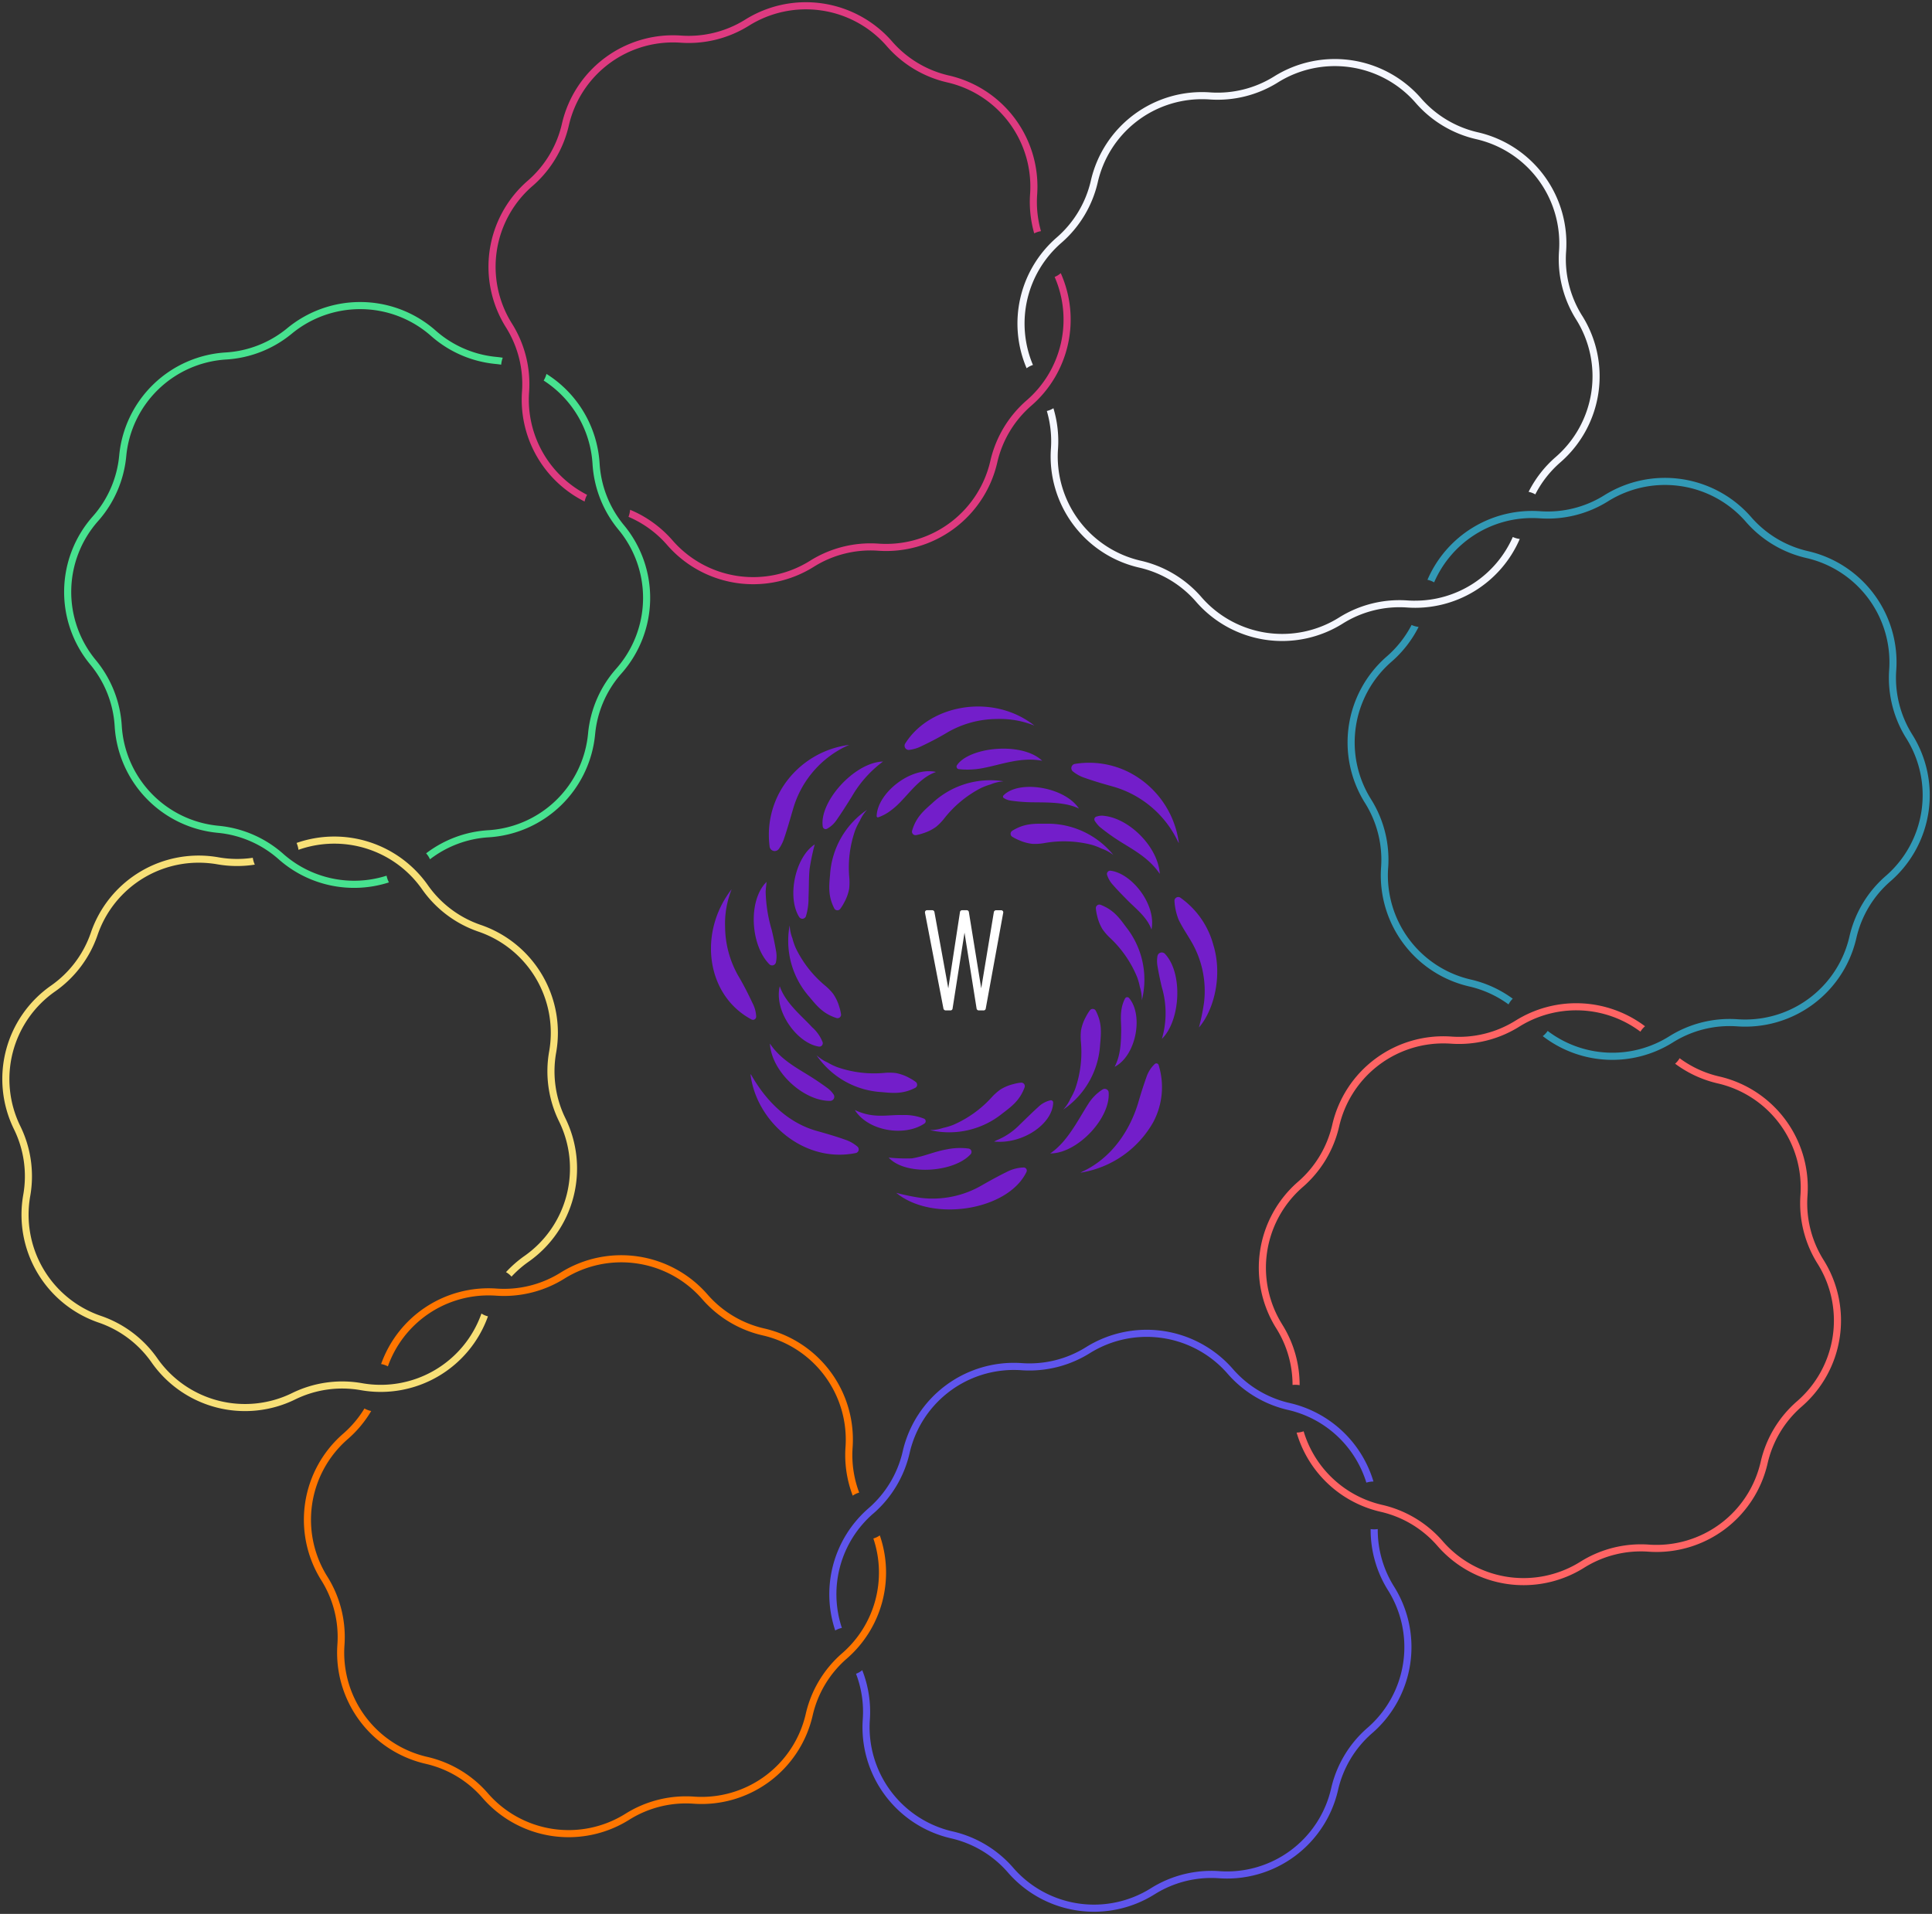 <svg xmlns="http://www.w3.org/2000/svg" width="449.857" height="445.691" viewBox="0 0 449.857 445.691">
  <rect x="0" y="0" width="449.857" height="445.691" fill="#333333" stroke="none"/>
  <g id="Group_3774" data-name="Group 3774" transform="translate(0.542 0.521)">
    <g id="Group_3402" data-name="Group 3402" transform="translate(165 164)">
      <path id="Path_1764" data-name="Path 1764" d="M375.783,310.3a.488.488,0,0,0-.41-.182h-1.139a.536.536,0,0,0-.54.471l-2.933,17.71-2.868-17.7a.507.507,0,0,0-.529-.485h-1.026a.5.5,0,0,0-.532.468v.005l-2.716,17.724L359.875,310.6a.519.519,0,0,0-.55-.485l-.021,0h-1.14a.469.469,0,0,0-.5.429.446.446,0,0,0,0,.076v.086l4.292,22.275v.007a.545.545,0,0,0,.559.458h1.049a.5.5,0,0,0,.532-.466v-.006l2.772-17.643,2.81,17.657a.519.519,0,0,0,.529.459h1.049a.513.513,0,0,0,.564-.458v-.009l4.057-22.251a.483.483,0,0,0-.089-.426" transform="translate(-307.829 -262.67)" fill="#fff"/>
      <path id="Path_1765" data-name="Path 1765" d="M361.992,248.9a21.566,21.566,0,0,0-8.837-1.536,23.2,23.2,0,0,0-11.415,3.117c-1.983,1.2-4.054,2.263-6.147,3.257a8.571,8.571,0,0,1-2.736.818.969.969,0,0,1-.949-1.478c5.676-9.087,20.4-11.812,30.084-4.179m-2.5,102.906a.718.718,0,0,1,.646,1.04c-4.286,8.96-21.878,11.786-30.322,4.866a51.833,51.833,0,0,0,5.737,1.173,22.79,22.79,0,0,0,13.914-2.767c2.013-1.155,4.045-2.283,6.129-3.3a9.006,9.006,0,0,1,3.9-1.01M400.3,319.191a51.93,51.93,0,0,0,1.18-5.757,22.8,22.8,0,0,0-2.719-13.828c-1.161-2.046-2.157-3.392-3.192-5.5a13.957,13.957,0,0,1-.969-4.395.88.88,0,0,1,1.391-.727,19.739,19.739,0,0,1,7.654,10.968c2.231,7.246.089,15.308-3.346,19.245M291.5,286.992a21.615,21.615,0,0,0-1.531,8.921,23.358,23.358,0,0,0,3.1,11.321c1.271,2.128,2.375,4.362,3.433,6.606a7.1,7.1,0,0,1,.7,2.828.743.743,0,0,1-1.09.663c-10.555-5.614-12.489-20.249-4.611-30.338m104.125-10.72c-.078-.131-.164-.257-.229-.393a24,24,0,0,0-15.287-12.832c-2.162-.6-4.319-1.235-6.434-1.982a8.84,8.84,0,0,1-2.759-1.517,1,1,0,0,1,.469-1.722,20.616,20.616,0,0,1,12.721,1.987,21.68,21.68,0,0,1,11.519,16.458m-76.761-22.884c-.549.263-1.119.5-1.65.794A23.322,23.322,0,0,0,305.8,268.306c-.686,2.318-1.333,4.65-2.114,6.936a9.122,9.122,0,0,1-1.212,2.389,1.191,1.191,0,0,1-2.13-.484,20.9,20.9,0,0,1,2.7-13.406,21.628,21.628,0,0,1,15.813-10.349m1.921,93.545a.864.864,0,0,1-.4,1.506c-12.15,2.462-23.25-7.421-24.5-18.416.13.19.217.293.275.394,3.468,6.035,8.52,11.025,15.228,12.891,2.181.606,4.362,1.246,6.5,2a8.686,8.686,0,0,1,2.9,1.629m51.935,6.07c.138-.077.272-.164.416-.231,6.631-3.055,11.1-9.38,13.128-16.393q.828-2.864,1.828-5.675a7.405,7.405,0,0,1,1.939-3.016.548.548,0,0,1,.773.052.56.56,0,0,1,.1.162,17.334,17.334,0,0,1-1.26,13.37,23.709,23.709,0,0,1-16.926,11.733M363.8,257.088c-4.967-.923-9.341.858-13.849,1.719a18.662,18.662,0,0,1-5.621.23.6.6,0,0,1-.363-.927c2.854-4.208,15.1-5.537,19.836-1.022m-37.065.183a26.8,26.8,0,0,0-7.23,8.1c-1.172,1.889-2.363,3.771-3.635,5.591a6.257,6.257,0,0,1-2.174,1.967.68.68,0,0,1-.992-.513c-.865-5.773,7.39-14.971,14.031-15.145m38.936,91.262c4.007-2.706,6.452-7.787,8.877-11.566a10.716,10.716,0,0,1,3.37-3.368.94.94,0,0,1,1.341.572c.6,6.034-7.243,14.387-13.588,14.362m25.511-65.092c-2.433-3.625-5.951-5.489-9.3-7.585a46.725,46.725,0,0,1-4.689-3.371,7.352,7.352,0,0,1-1.134-1.374.668.668,0,0,1,.172-.928.676.676,0,0,1,.257-.106,3.752,3.752,0,0,1,1.818-.151c5.913.7,12.479,7.288,12.873,13.516M300.4,322.94c2.33,3.486,5.654,5.345,8.887,7.333,1.53.942,3.029,1.946,4.474,3.011a6.164,6.164,0,0,1,1.494,1.553.96.96,0,0,1-.794,1.454c-6.146.089-13.69-6.709-14.06-13.355m1.39-18.879a.9.9,0,0,1-1.495.441c-4.448-4.438-5.038-14.917-.676-19.2-.078.877-.186,1.635-.208,2.393a34.342,34.342,0,0,0,1.434,8.886c.381,1.621.718,3.257,1,4.9a6.712,6.712,0,0,1-.052,2.586m26.258,45.43a40.11,40.11,0,0,0,5.4.193c3.091-.518,5.147-1.582,8.239-2.122a15.258,15.258,0,0,1,4.968-.17.794.794,0,0,1,.47,1.333c-3.981,4.318-15.282,4.988-19.076.763m62.585-46.907a1.019,1.019,0,0,1,1.715-.563c4.3,4.517,3.635,15.6-.678,19.829a21.275,21.275,0,0,0-.029-12.064c-.383-1.621-.727-3.256-1-4.9a6.843,6.843,0,0,1-.01-2.3m-79.38,23.077a9.743,9.743,0,0,0,2.615,1.71,14.437,14.437,0,0,0,2.2,1.068,26.114,26.114,0,0,0,11.147,1.322,13.194,13.194,0,0,1,2.493.048,10.419,10.419,0,0,1,3.133,1.13,10.585,10.585,0,0,1,1.52.942.819.819,0,0,1-.132,1.38c-2.874,1.469-5.147,1.235-7.854.983a19.716,19.716,0,0,1-15.125-8.584m26.384,17.437a9.746,9.746,0,0,0,3.082-.509,14.52,14.52,0,0,0,2.343-.7,26.115,26.115,0,0,0,9.106-6.568,13.214,13.214,0,0,1,1.87-1.65,10.394,10.394,0,0,1,3.071-1.288,10.6,10.6,0,0,1,1.758-.334.819.819,0,0,1,.837,1.1c-1.124,3.029-2.956,4.391-5.121,6.037a19.713,19.713,0,0,1-16.946,3.907m31.076-4.78a9.714,9.714,0,0,0,1.708-2.616,14.462,14.462,0,0,0,1.066-2.2,26.11,26.11,0,0,0,1.311-11.147,13.179,13.179,0,0,1,.047-2.492,10.414,10.414,0,0,1,1.126-3.136,10.7,10.7,0,0,1,.942-1.522.819.819,0,0,1,1.381.129c1.471,2.873,1.239,5.146.99,7.855a19.714,19.714,0,0,1-8.571,15.132m18.291-25.455a9.714,9.714,0,0,0-.458-3.09,14.421,14.421,0,0,0-.665-2.354,26.121,26.121,0,0,0-6.421-9.208,13.149,13.149,0,0,1-1.62-1.895,10.392,10.392,0,0,1-1.238-3.093,10.532,10.532,0,0,1-.305-1.763.82.82,0,0,1,1.119-.819c3.007,1.173,4.341,3.029,5.952,5.218a19.712,19.712,0,0,1,3.635,17.007m-6.628-33.837a9.7,9.7,0,0,0-2.749-1.484,14.4,14.4,0,0,0-2.284-.878,26.1,26.1,0,0,0-11.22-.377,13.239,13.239,0,0,1-2.489.163,10.413,10.413,0,0,1-3.218-.862,10.526,10.526,0,0,1-1.594-.81.82.82,0,0,1-.247-1.132.829.829,0,0,1,.261-.255c2.74-1.706,5.023-1.665,7.745-1.642a19.715,19.715,0,0,1,15.794,7.278m-57.338-10.534a9.7,9.7,0,0,0-1.717,2.61,14.445,14.445,0,0,0-1.072,2.2,26.12,26.12,0,0,0-1.348,11.146,13.139,13.139,0,0,1-.054,2.494,10.414,10.414,0,0,1-1.137,3.131,10.62,10.62,0,0,1-.946,1.519.819.819,0,0,1-1.38-.135c-1.461-2.878-1.223-5.149-.97-7.857a19.716,19.716,0,0,1,8.619-15.1M305,295.388a9.694,9.694,0,0,0,.642,3.058,14.463,14.463,0,0,0,.8,2.311,26.105,26.105,0,0,0,6.958,8.811,13.121,13.121,0,0,1,1.73,1.8,10.385,10.385,0,0,1,1.42,3.013,10.527,10.527,0,0,1,.411,1.741A.818.818,0,0,1,315.9,317c-3.071-.991-4.514-2.762-6.252-4.854a19.712,19.712,0,0,1-4.642-16.761m49.813-33.512a9.74,9.74,0,0,0-3.039.727,14.567,14.567,0,0,0-2.288.868,26.127,26.127,0,0,0-8.615,7.2,13.2,13.2,0,0,1-1.747,1.78,10.387,10.387,0,0,1-2.973,1.5,10.615,10.615,0,0,1-1.73.458.818.818,0,0,1-.913-1.044c.905-3.1,2.635-4.588,4.679-6.386a19.715,19.715,0,0,1,16.625-5.1m10.917,74.283a.533.533,0,0,1,.616.434.551.551,0,0,1,.008.092c-.121,4.982-7.138,9.766-13.764,9.072.319-.154.484-.252.666-.319a15.8,15.8,0,0,0,5.376-3.674c1.438-1.379,2.848-2.786,4.328-4.119a5.888,5.888,0,0,1,2.772-1.485m14.932-7.805c1.432-2.768,1.48-5.694,1.528-8.637.029-1.776-.5-4.685.917-7.3a.57.57,0,0,1,.783-.189.577.577,0,0,1,.153.136c3.409,4.1,1.554,13.5-3.381,15.993m-.943-45.664c4.968.624,10.706,7.918,9.521,13.726-.929-2.814-3.69-4.926-5.567-6.827-1.147-1.162-2.294-2.329-3.372-3.554a6.278,6.278,0,0,1-1.406-2.389.763.763,0,0,1,.824-.956m-77.033,26.9c1.323,3.906,5.023,6.81,7.559,9.572a8.91,8.91,0,0,1,2.423,3.468.793.793,0,0,1-.868,1.019c-5.035-.779-10.529-8.2-9.11-14.063M339.079,259.7c-3.87,1.309-6.461,5.36-9.2,7.881a15.957,15.957,0,0,1-1.289,1.064,10.443,10.443,0,0,1-2.983,1.622.292.292,0,0,1-.347-.226.289.289,0,0,1-.006-.066c.141-5.331,7.949-11.6,13.826-10.275m-30.3,33.6a.872.872,0,0,1-1.547.194c-2.881-4.537-1.028-13.869,3.6-16.927a54.967,54.967,0,0,0-1.189,5.682c-.212,2.209-.145,4.442-.253,6.663a14.214,14.214,0,0,1-.606,4.387m63.575-25.072c-3.054-1.522-7.441-1.423-10.508-1.465a37.978,37.978,0,0,1-5.477-.41,3.951,3.951,0,0,1-1.52-.581.386.386,0,0,1-.126-.532.374.374,0,0,1,.041-.055c3.493-3.693,14.216-2.073,17.59,3.043m-35.974,73.336c-4.6,3.118-13.1,1.807-16.212-3.143,4.386,2.076,7.541,1.067,11.081,1.175a12.29,12.29,0,0,1,5.056.848.642.642,0,0,1,.075,1.114" transform="translate(-286.673 -244.45)" fill="#731eca"/>
    </g>
    <path id="Path_1857" data-name="Path 1857" d="M165.431,139.918a24.841,24.841,0,0,1-5.653-14.315,26.535,26.535,0,0,0-12.376-20.89,5.779,5.779,0,0,1-.651,1.545,24.9,24.9,0,0,1,11.378,19.449,26.473,26.473,0,0,0,6.027,15.261,24.884,24.884,0,0,1-.537,32.415,26.48,26.48,0,0,0-6.53,15.057,24.884,24.884,0,0,1-23.3,22.537,26.465,26.465,0,0,0-14.409,5.379,5.3,5.3,0,0,1,.9,1.389,24.827,24.827,0,0,1,13.611-5.117A26.529,26.529,0,0,0,158.733,188.6a24.836,24.836,0,0,1,6.125-14.122,26.528,26.528,0,0,0,.573-34.559" transform="translate(-20.702 -18.159)" fill="#47e28f" stroke="rgba(0,0,0,0)" stroke-width="1"/>
    <path id="Path_1858" data-name="Path 1858" d="M92.49,218.05a24.89,24.89,0,0,1-24.065-5.091,26.459,26.459,0,0,0-15.055-6.532,24.9,24.9,0,0,1-22.541-23.3A26.47,26.47,0,0,0,24.8,167.861a24.883,24.883,0,0,1,.538-32.414,26.5,26.5,0,0,0,6.535-15.062,24.884,24.884,0,0,1,23.3-22.541,26.487,26.487,0,0,0,15.265-6.028,24.981,24.981,0,0,1,15.868-5.7h.039a24.91,24.91,0,0,1,16.5,6.246A26.5,26.5,0,0,0,117.9,98.886c.43.041.854.1,1.276.159a6.193,6.193,0,0,1,.362-1.616c-.489-.074-.98-.14-1.48-.188a24.853,24.853,0,0,1-14.121-6.121,26.558,26.558,0,0,0-17.6-6.659H86.3a26.642,26.642,0,0,0-16.92,6.08A24.843,24.843,0,0,1,55.065,96.2a26.53,26.53,0,0,0-24.836,24.032,24.863,24.863,0,0,1-6.13,14.127,26.529,26.529,0,0,0-.574,34.559,24.827,24.827,0,0,1,5.652,14.317A26.542,26.542,0,0,0,53.21,208.071,24.824,24.824,0,0,1,67.331,214.2a26.493,26.493,0,0,0,25.708,5.413,5.873,5.873,0,0,1-.55-1.562" transform="translate(-3.019 -14.647)" fill="#47e28f" stroke="rgba(0,0,0,0)" stroke-width="1"/>
    <path id="Path_1859" data-name="Path 1859" d="M147.205,42.795a26.51,26.51,0,0,0,8.451-14.076,24.872,24.872,0,0,1,24.3-19.357c.577,0,1.16.019,1.744.06a26.474,26.474,0,0,0,15.924-3.978,25,25,0,0,1,16.5-3.573h0a24.9,24.9,0,0,1,15.562,8.354,26.5,26.5,0,0,0,14.073,8.442,24.89,24.89,0,0,1,19.295,26.059,26.575,26.575,0,0,0,.967,9.1,5.2,5.2,0,0,1,1.571-.515,24.9,24.9,0,0,1-.889-8.476,26.538,26.538,0,0,0-20.572-27.781,24.851,24.851,0,0,1-13.2-7.919,26.637,26.637,0,0,0-34.186-5.1,24.873,24.873,0,0,1-14.935,3.73,26.525,26.525,0,0,0-27.77,20.574,24.858,24.858,0,0,1-7.925,13.2,26.53,26.53,0,0,0-5.093,34.186,24.811,24.811,0,0,1,3.73,14.934,26.523,26.523,0,0,0,14.578,25.611,5.875,5.875,0,0,1,.577-1.562,24.875,24.875,0,0,1-13.5-23.935,26.468,26.468,0,0,0-3.977-15.922,24.883,24.883,0,0,1,4.776-32.065" transform="translate(-23.75 0)" fill="#de3a80" stroke="rgba(0,0,0,0)" stroke-width="1"/>
    <path id="Path_1860" data-name="Path 1860" d="M277.038,76.322a4.815,4.815,0,0,1-1.422.882,24.863,24.863,0,0,1-6.52,28.742,26.486,26.486,0,0,0-8.445,14.073,24.869,24.869,0,0,1-24.3,19.353c-.579,0-1.164-.019-1.75-.06a26.481,26.481,0,0,0-15.924,3.979,24.9,24.9,0,0,1-32.065-4.776,26.9,26.9,0,0,0-7.128-5.774,25.305,25.305,0,0,0-2.72-1.312,6.2,6.2,0,0,1-.37,1.645,24.81,24.81,0,0,1,8.972,6.528,26.548,26.548,0,0,0,34.187,5.092,24.837,24.837,0,0,1,14.936-3.733,26.534,26.534,0,0,0,27.774-20.57,24.825,24.825,0,0,1,7.92-13.2,26.512,26.512,0,0,0,6.855-30.87" transform="translate(-30.59 -13.235)" fill="#de3a80" stroke="rgba(0,0,0,0)" stroke-width="1"/>
    <path id="Path_1861" data-name="Path 1861" d="M417.437,75.77a24.838,24.838,0,0,1-3.731-14.931,26.539,26.539,0,0,0-20.572-27.783,24.848,24.848,0,0,1-13.2-7.917,26.638,26.638,0,0,0-34.186-5.1,24.864,24.864,0,0,1-14.935,3.73,26.529,26.529,0,0,0-27.77,20.574,24.857,24.857,0,0,1-7.925,13.2,26.509,26.509,0,0,0-7.026,30.467,4.876,4.876,0,0,1,1.472-.764,24.864,24.864,0,0,1,6.64-28.458,26.509,26.509,0,0,0,8.451-14.076,24.871,24.871,0,0,1,24.3-19.357c.577,0,1.16.02,1.744.06a26.459,26.459,0,0,0,15.924-3.978,25,25,0,0,1,16.5-3.574h0a24.9,24.9,0,0,1,15.562,8.354,26.5,26.5,0,0,0,14.072,8.441,24.892,24.892,0,0,1,19.3,26.06,26.487,26.487,0,0,0,3.978,15.92,24.883,24.883,0,0,1-4.777,32.066,26.519,26.519,0,0,0-6.282,8.085,5.131,5.131,0,0,1,1.559.593,24.881,24.881,0,0,1,5.81-7.433,26.529,26.529,0,0,0,5.093-34.187" transform="translate(-49.59 -2.775)" fill="#f5f7ff" stroke="rgba(0,0,0,0)" stroke-width="1"/>
    <path id="Path_1862" data-name="Path 1862" d="M379.949,159.2c-.579,0-1.164-.02-1.75-.059a26.465,26.465,0,0,0-15.924,3.979,24.9,24.9,0,0,1-32.065-4.777,26.473,26.473,0,0,0-14.072-8.447,24.893,24.893,0,0,1-19.3-26.05,26.524,26.524,0,0,0-1.07-9.465,5.02,5.02,0,0,1-1.533.643,24.868,24.868,0,0,1,.954,8.709A26.54,26.54,0,0,0,315.766,151.5a24.833,24.833,0,0,1,13.2,7.924,26.545,26.545,0,0,0,34.187,5.092,24.832,24.832,0,0,1,14.936-3.732,26.515,26.515,0,0,0,26.263-15.96,5.346,5.346,0,0,1-1.62-.46,24.839,24.839,0,0,1-22.78,14.831" transform="translate(-51.026 -19.835)" fill="#f5f7ff" stroke="rgba(0,0,0,0)" stroke-width="1"/>
    <path id="Path_1863" data-name="Path 1863" d="M514.338,193.77a24.838,24.838,0,0,1-3.731-14.931,26.54,26.54,0,0,0-20.572-27.783,24.848,24.848,0,0,1-13.2-7.917,26.638,26.638,0,0,0-34.186-5.1,24.863,24.863,0,0,1-14.935,3.73,26.517,26.517,0,0,0-26.261,15.969,5.123,5.123,0,0,1,1.554.6,24.844,24.844,0,0,1,22.85-14.979c.577,0,1.16.02,1.744.059a26.462,26.462,0,0,0,15.924-3.978,25.014,25.014,0,0,1,16.5-3.574h0a24.9,24.9,0,0,1,15.562,8.354,26.5,26.5,0,0,0,14.072,8.441,24.892,24.892,0,0,1,19.3,26.06,26.487,26.487,0,0,0,3.978,15.92,24.883,24.883,0,0,1-4.777,32.066,26.482,26.482,0,0,0-8.444,14.072,24.871,24.871,0,0,1-24.3,19.354c-.579,0-1.164-.02-1.75-.06a26.466,26.466,0,0,0-15.924,3.979,24.876,24.876,0,0,1-28.3-1.265A4.962,4.962,0,0,1,428.3,264a26.506,26.506,0,0,0,30.316,1.458,24.817,24.817,0,0,1,14.935-3.733,26.527,26.527,0,0,0,27.774-20.569,24.829,24.829,0,0,1,7.92-13.2,26.529,26.529,0,0,0,5.092-34.187" transform="translate(-69.619 -23.238)" fill="#3299b6" stroke="rgba(0,0,0,0)" stroke-width="1"/>
    <path id="Path_1864" data-name="Path 1864" d="M388.406,231.968a26.465,26.465,0,0,0-3.978-15.922,24.884,24.884,0,0,1,4.777-32.065,26.544,26.544,0,0,0,6.285-8.087,5.384,5.384,0,0,1-1.635-.455,24.9,24.9,0,0,1-5.737,7.3,26.53,26.53,0,0,0-5.093,34.186,24.82,24.82,0,0,1,3.73,14.935,26.541,26.541,0,0,0,20.573,27.773,24.834,24.834,0,0,1,9.1,4.169,5.14,5.14,0,0,1,.982-1.33,26.477,26.477,0,0,0-9.71-4.449,24.893,24.893,0,0,1-19.3-26.051" transform="translate(-65.717 -30.424)" fill="#3299b6" stroke="rgba(0,0,0,0)" stroke-width="1"/>
    <path id="Path_1865" data-name="Path 1865" d="M359.428,356.86A24.883,24.883,0,0,1,364.2,324.8a26.51,26.51,0,0,0,8.451-14.077,24.872,24.872,0,0,1,24.3-19.357c.578,0,1.16.019,1.745.06a26.457,26.457,0,0,0,15.923-3.978,25.006,25.006,0,0,1,16.5-3.574h0a24.908,24.908,0,0,1,11.685,4.759,5.038,5.038,0,0,1,1.073-1.261,26.628,26.628,0,0,0-30.133-1.327,24.852,24.852,0,0,1-14.936,3.73,26.521,26.521,0,0,0-27.769,20.574,24.867,24.867,0,0,1-7.926,13.2,26.53,26.53,0,0,0-5.093,34.186,24.792,24.792,0,0,1,3.782,13.161c.207-.02.421-.031.642-.031a6.227,6.227,0,0,1,1.009.087,26.439,26.439,0,0,0-4.031-14.092" transform="translate(-61.381 -48.904)" fill="#ff6464" stroke="rgba(0,0,0,0)" stroke-width="1"/>
    <path id="Path_1866" data-name="Path 1866" d="M487.283,344.458a24.837,24.837,0,0,1-3.731-14.931,26.538,26.538,0,0,0-20.572-27.782,24.863,24.863,0,0,1-9.2-4.244,5.05,5.05,0,0,1-1.051,1.275,26.506,26.506,0,0,0,9.878,4.579,24.892,24.892,0,0,1,19.3,26.059,26.486,26.486,0,0,0,3.978,15.92A24.885,24.885,0,0,1,481.1,377.4a26.476,26.476,0,0,0-8.444,14.072,24.87,24.87,0,0,1-26.05,19.293,26.511,26.511,0,0,0-15.924,3.98,24.9,24.9,0,0,1-32.065-4.776,26.47,26.47,0,0,0-14.072-8.448,24.885,24.885,0,0,1-18.311-17.138,5.7,5.7,0,0,1-1.634.3,26.532,26.532,0,0,0,19.573,18.445,24.824,24.824,0,0,1,13.2,7.923,26.546,26.546,0,0,0,34.186,5.093,24.812,24.812,0,0,1,14.935-3.733,26.525,26.525,0,0,0,27.774-20.57,24.83,24.83,0,0,1,7.92-13.2,26.53,26.53,0,0,0,5.093-34.187" transform="translate(-63.229 -51.591)" fill="#ff6464" stroke="rgba(0,0,0,0)" stroke-width="1"/>
    <path id="Path_1867" data-name="Path 1867" d="M243.206,416.8a26.515,26.515,0,0,0,8.451-14.077,24.871,24.871,0,0,1,24.3-19.357c.578,0,1.161.019,1.745.06a26.538,26.538,0,0,0,15.924-3.978,24.983,24.983,0,0,1,16.5-3.574h0a24.919,24.919,0,0,1,15.563,8.354,26.494,26.494,0,0,0,14.072,8.443A24.88,24.88,0,0,1,358.006,409.6a5.84,5.84,0,0,1,1.654-.259,26.533,26.533,0,0,0-19.526-18.282,24.838,24.838,0,0,1-13.2-7.917,26.641,26.641,0,0,0-34.186-5.1,24.839,24.839,0,0,1-14.935,3.73,26.542,26.542,0,0,0-27.77,20.574,24.86,24.86,0,0,1-7.925,13.2,26.513,26.513,0,0,0-7.781,28.489,5.093,5.093,0,0,1,1.546-.6,24.863,24.863,0,0,1,7.322-26.646" transform="translate(-40.399 -64.858)" fill="#5f55ed" stroke="rgba(0,0,0,0)" stroke-width="1"/>
    <path id="Path_1868" data-name="Path 1868" d="M365.742,443.508a24.813,24.813,0,0,1-3.777-13.356,6.252,6.252,0,0,1-.861.064,6.414,6.414,0,0,1-.793-.054,26.458,26.458,0,0,0,4.028,14.22,24.885,24.885,0,0,1-4.777,32.066,26.476,26.476,0,0,0-8.444,14.072,24.868,24.868,0,0,1-26.05,19.292,26.5,26.5,0,0,0-15.924,3.98,24.9,24.9,0,0,1-32.065-4.776,26.47,26.47,0,0,0-14.072-8.448,24.894,24.894,0,0,1-19.3-26.05,26.46,26.46,0,0,0-1.775-11.508,4.859,4.859,0,0,1-1.45.837,24.806,24.806,0,0,1,1.575,10.557,26.542,26.542,0,0,0,20.573,27.774,24.824,24.824,0,0,1,13.2,7.923A26.546,26.546,0,0,0,310.02,515.2a24.829,24.829,0,0,1,14.935-3.733,26.518,26.518,0,0,0,27.774-20.57,24.829,24.829,0,0,1,7.92-13.2,26.53,26.53,0,0,0,5.093-34.187" transform="translate(-41.705 -74.596)" fill="#5f55ed" stroke="rgba(0,0,0,0)" stroke-width="1"/>
    <path id="Path_1869" data-name="Path 1869" d="M131.727,362.362c.578,0,1.161.019,1.745.06a26.528,26.528,0,0,0,15.924-3.977,24.985,24.985,0,0,1,16.5-3.573h0a24.914,24.914,0,0,1,15.563,8.353,26.49,26.49,0,0,0,14.071,8.443,24.891,24.891,0,0,1,19.3,26.058,26.485,26.485,0,0,0,1.687,11.267,4.93,4.93,0,0,1,1.5-.715,24.842,24.842,0,0,1-1.532-10.439A26.539,26.539,0,0,0,195.9,370.056a24.84,24.84,0,0,1-13.2-7.918,26.64,26.64,0,0,0-34.186-5.1,24.832,24.832,0,0,1-14.935,3.73A26.526,26.526,0,0,0,106.7,378.345a5.177,5.177,0,0,1,1.579.541,24.838,24.838,0,0,1,23.448-16.524" transform="translate(-18.504 -61.216)" fill="#ff7600" stroke="rgba(0,0,0,0)" stroke-width="1"/>
    <path id="Path_1870" data-name="Path 1870" d="M217.548,426.454a24.868,24.868,0,0,1-7.29,26.745,26.472,26.472,0,0,0-8.445,14.072,24.873,24.873,0,0,1-26.05,19.292,26.506,26.506,0,0,0-15.924,3.981,24.9,24.9,0,0,1-32.065-4.777,26.474,26.474,0,0,0-14.072-8.447,24.9,24.9,0,0,1-19.3-26.051,26.47,26.47,0,0,0-3.977-15.922,24.882,24.882,0,0,1,4.776-32.064,26.6,26.6,0,0,0,5.425-6.518,5.117,5.117,0,0,1-1.575-.586,25,25,0,0,1-4.936,5.858,26.53,26.53,0,0,0-5.093,34.186,24.823,24.823,0,0,1,3.73,14.934,26.543,26.543,0,0,0,20.573,27.775,24.82,24.82,0,0,1,13.2,7.923,26.546,26.546,0,0,0,34.186,5.093,24.822,24.822,0,0,1,14.936-3.734,26.525,26.525,0,0,0,27.774-20.569,24.827,24.827,0,0,1,7.92-13.2,26.515,26.515,0,0,0,7.71-28.709,4.959,4.959,0,0,1-1.506.717" transform="translate(-14.732 -68.704)" fill="#ff7600" stroke="rgba(0,0,0,0)" stroke-width="1"/>
    <path id="Path_1871" data-name="Path 1871" d="M111.558,347.062a24.878,24.878,0,0,1-27.824,16.211,26.492,26.492,0,0,0-16.251,2.3,24.893,24.893,0,0,1-31.393-8.095,26.459,26.459,0,0,0-13.114-9.868A24.9,24.9,0,0,1,6.5,319.685a26.489,26.489,0,0,0-2.3-16.251A24.882,24.882,0,0,1,12.3,272.044a26.505,26.505,0,0,0,9.873-13.118,24.869,24.869,0,0,1,23.552-16.855,25.407,25.407,0,0,1,4.364.379,26.6,26.6,0,0,0,8.7.071,6.06,6.06,0,0,1-.469-1.594,24.906,24.906,0,0,1-7.95-.107,26.527,26.527,0,0,0-29.764,17.566,24.863,24.863,0,0,1-9.26,12.3A26.531,26.531,0,0,0,2.721,304.16,24.829,24.829,0,0,1,4.874,319.4,26.542,26.542,0,0,0,22.438,349.17a24.822,24.822,0,0,1,12.3,9.257,26.548,26.548,0,0,0,33.469,8.629A24.834,24.834,0,0,1,83.449,364.9a26.528,26.528,0,0,0,29.629-17.186,5.03,5.03,0,0,1-1.52-.654" transform="translate(0 -41.692)" fill="#f8e077" stroke="rgba(0,0,0,0)" stroke-width="1"/>
    <path id="Path_1872" data-name="Path 1872" d="M145.477,300.639a24.832,24.832,0,0,1-2.153-15.24,26.54,26.54,0,0,0-17.563-29.776,24.855,24.855,0,0,1-12.3-9.25,26.629,26.629,0,0,0-30.573-9.835,6.129,6.129,0,0,1,.442,1.6,25,25,0,0,1,14.17-.744h0a24.915,24.915,0,0,1,14.606,9.931,26.5,26.5,0,0,0,13.115,9.864,24.894,24.894,0,0,1,16.473,27.929,26.48,26.48,0,0,0,2.3,16.248,24.884,24.884,0,0,1-8.1,31.392,26.761,26.761,0,0,0-4.245,3.73,4.829,4.829,0,0,1,1.289,1.042,25.045,25.045,0,0,1,3.907-3.42,26.532,26.532,0,0,0,8.631-33.47" transform="translate(-14.374 -40.761)" fill="#f8e077" stroke="rgba(0,0,0,0)" stroke-width="1"/>
  </g>
</svg>

